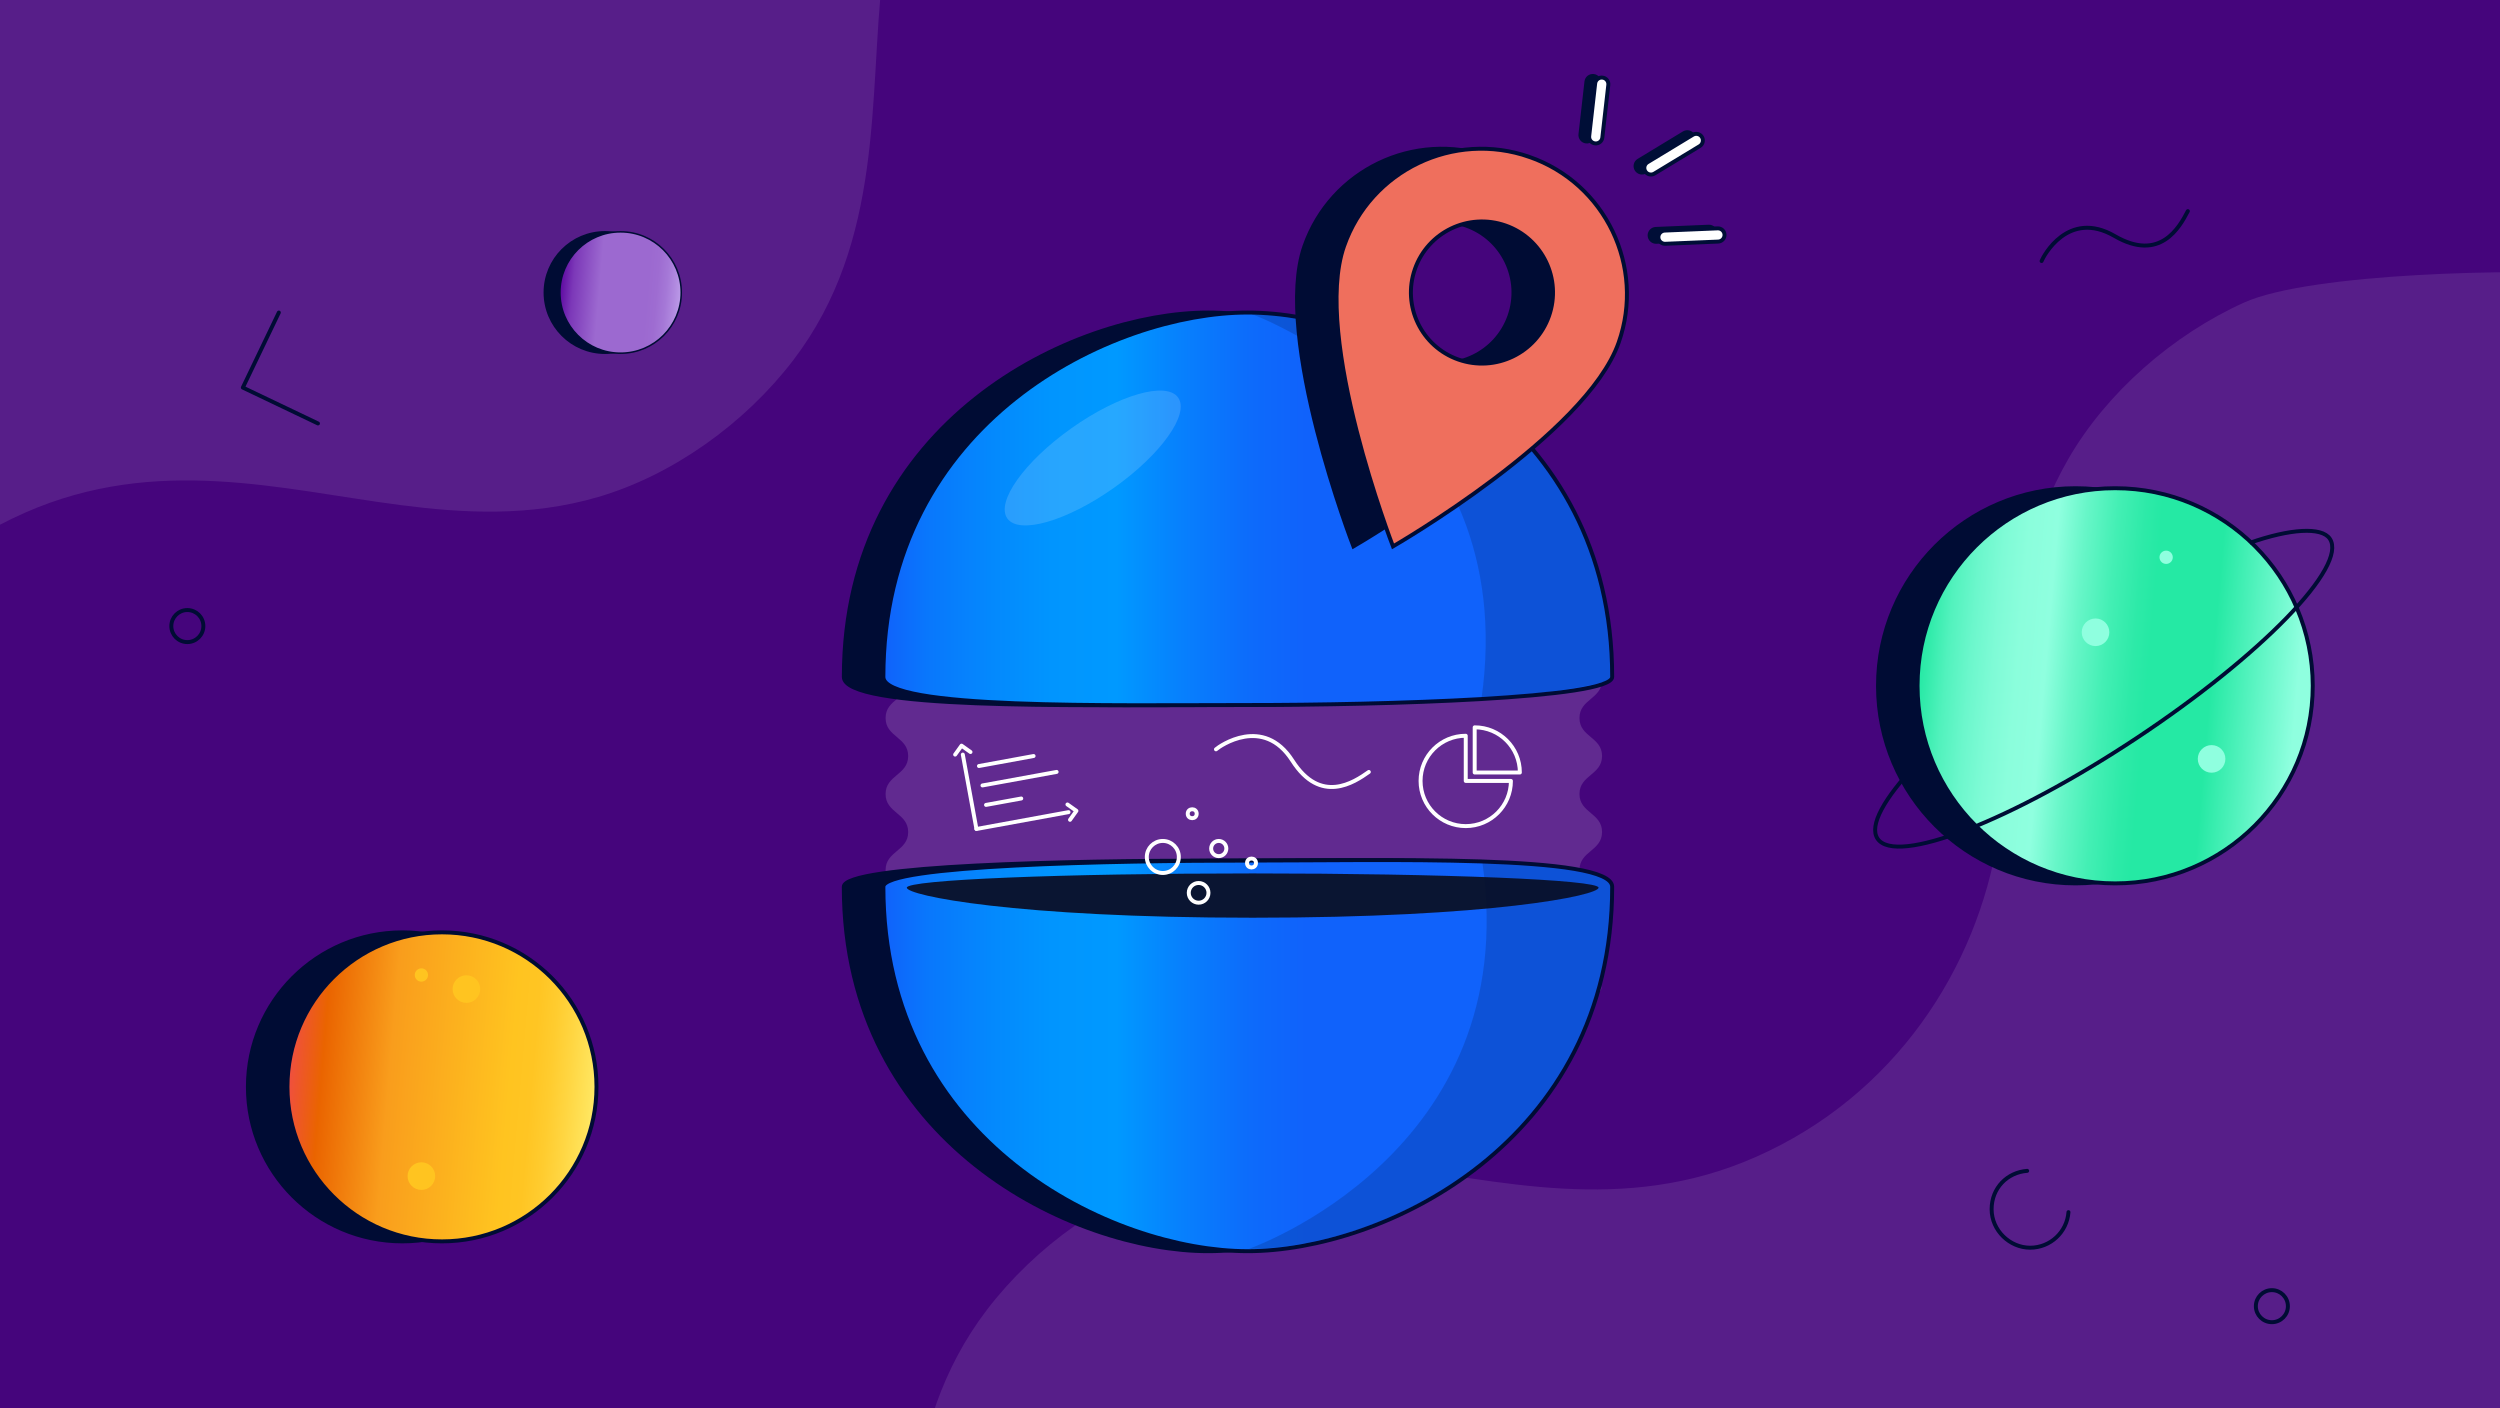 <?xml version="1.0" encoding="UTF-8"?><svg id="d" xmlns="http://www.w3.org/2000/svg" width="632" height="356" xmlns:xlink="http://www.w3.org/1999/xlink" viewBox="0 0 632 356"><rect x="0" y="0" width="632" height="356" fill="#333333" stroke="none"/><defs><clipPath id="e"><rect x="-5.43" y="-3.16" width="643.2" height="370.23" fill="none" stroke-width="0"/></clipPath><linearGradient id="f" x1="373.46" y1="5345.37" x2="451.58" y2="5345.37" gradientTransform="translate(59.45 5635.77) rotate(-175.03)" gradientUnits="userSpaceOnUse"><stop offset="0" stop-color="#ffeb69"/><stop offset=".02" stop-color="#ffe45c"/><stop offset=".09" stop-color="#ffd642"/><stop offset=".15" stop-color="#ffcc2f"/><stop offset=".21" stop-color="#ffc523"/><stop offset=".28" stop-color="#ffc420"/><stop offset=".67" stop-color="#f99d1c"/><stop offset=".89" stop-color="#ea6400"/><stop offset="1" stop-color="#f04e43"/></linearGradient><linearGradient id="g" x1="424.75" y1="5141.4" x2="455.44" y2="5141.4" gradientTransform="translate(149.75 5234.15) rotate(-175.03)" gradientUnits="userSpaceOnUse"><stop offset="0" stop-color="#bb9ae8"/><stop offset=".05" stop-color="#b18ae0"/><stop offset=".12" stop-color="#a578d7"/><stop offset=".2" stop-color="#9e6cd1"/><stop offset=".28" stop-color="#9c69d0"/><stop offset=".67" stop-color="#9c69d0"/><stop offset=".89" stop-color="#7c38b8"/><stop offset="1" stop-color="#5d07a0"/></linearGradient><linearGradient id="h" x1="330.98" y1="114.47" x2="430.88" y2="114.47" gradientTransform="translate(165.13 26.32) rotate(4.97)" gradientUnits="userSpaceOnUse"><stop offset="0" stop-color="#25e9a4"/><stop offset=".02" stop-color="#30ebaa"/><stop offset=".07" stop-color="#52f2bd"/><stop offset=".13" stop-color="#6cf7cc"/><stop offset=".19" stop-color="#7ffbd6"/><stop offset=".25" stop-color="#8bfedc"/><stop offset=".32" stop-color="#8fffdf"/><stop offset=".39" stop-color="#67f6c8"/><stop offset=".47" stop-color="#43efb4"/><stop offset=".54" stop-color="#2deaa8"/><stop offset=".58" stop-color="#25e9a4"/><stop offset=".74" stop-color="#25e9a4"/><stop offset=".96" stop-color="#8fffdf"/></linearGradient><linearGradient id="i" x1="223.32" y1="266.86" x2="407.56" y2="266.86" gradientUnits="userSpaceOnUse"><stop offset="0" stop-color="#1062fb"/><stop offset=".06" stop-color="#0977fc"/><stop offset=".15" stop-color="#0489fd"/><stop offset=".23" stop-color="#0195fe"/><stop offset=".32" stop-color="#09f"/><stop offset=".41" stop-color="#0780fd"/><stop offset=".51" stop-color="#0d6afb"/><stop offset=".58" stop-color="#1062fb"/><stop offset=".74" stop-color="#1062fb"/><stop offset=".96" stop-color="#1062fb"/></linearGradient><linearGradient id="j" y1="128.65" y2="128.65" xlink:href="#i"/></defs><g clip-path="url(#e)"><rect x="-.56" y="-1.08" width="638.33" height="359" fill="#45057c" stroke-width="0"/><g opacity=".15"><path d="M403.41,251.33c-8.74,4.31-11.01-5.42-20.75-5.42-9.74,0-9.74,5.71-19.49,5.71s-9.74-5.71-19.49-5.71-9.74,5.71-19.49,5.71c-9.75,0-9.75-5.71-19.49-5.71s-9.74,5.71-19.49,5.71-9.75-5.71-19.49-5.71-9.75,5.71-19.49,5.71c-9.75,0-9.49-1.11-18.23-5.42-4.31-2.12-4.12-2.24-4.12-7.04s5.71-4.8,5.71-9.61-5.71-4.8-5.71-9.6,5.71-4.8,5.71-9.6-5.71-4.8-5.71-9.61,5.71-4.8,5.71-9.61-5.71-4.8-5.71-9.61,5.71-4.81,5.71-9.61-8.43-10.05-4.12-12.17c8.74-4.31,11.01,5.42,20.75,5.42s9.74-5.71,19.49-5.71,9.74,5.71,19.49,5.71,9.74-5.71,19.49-5.71,9.75,5.71,19.49,5.71,9.74-5.71,19.49-5.71,9.75,5.71,19.49,5.71,9.75-5.71,19.49-5.71,9.49,1.11,18.23,5.42c4.31,2.12,4.12,2.24,4.12,7.04s-5.71,4.8-5.71,9.61,5.71,4.8,5.71,9.6-5.71,4.8-5.71,9.6,5.71,4.8,5.71,9.61-5.71,4.8-5.71,9.61,5.71,4.8,5.71,9.61-6.91,5.77-5.6,10.39c1.82,6.41,8.32,9.27,4.01,11.39Z" fill="#fff" stroke-width="0"/></g><path d="M432.1,60.61l-13.38.56c-.92.04-1.7-.68-1.74-1.6s.68-1.7,1.6-1.74l13.38-.56c.92-.04,1.7.68,1.74,1.6.04.92-.68,1.7-1.6,1.74Z" fill="#000e37" stroke="#000e37" stroke-miterlimit="10" stroke-width=".92"/><path d="M404.33,21.02l-1.51,13.31c-.1.92-.93,1.58-1.85,1.47-.92-.1-1.58-.93-1.47-1.85l1.51-13.31c.1-.92.93-1.58,1.85-1.47s1.58.93,1.47,1.85Z" fill="#000e37" stroke="#000e37" stroke-miterlimit="10" stroke-width=".92"/><path d="M427.42,36.48l-11.45,6.94c-.79.48-1.82.23-2.3-.56-.48-.79-.23-1.82.56-2.3l11.45-6.94c.79-.48,1.82-.23,2.3.56.48.79.23,1.82-.56,2.3Z" fill="#000e37" stroke="#000e37" stroke-miterlimit="10" stroke-width=".92"/><path d="M434.36,61.07l-13.38.56c-.92.04-1.7-.68-1.74-1.6s.68-1.7,1.6-1.74l13.38-.56c.92-.04,1.7.68,1.74,1.6s-.68,1.7-1.6,1.74Z" fill="#fff" stroke="#000e37" stroke-miterlimit="10"/><path d="M406.58,21.47l-1.51,13.31c-.1.92-.93,1.58-1.85,1.47-.92-.1-1.58-.93-1.47-1.85l1.51-13.31c.1-.92.93-1.58,1.85-1.47.92.1,1.58.93,1.47,1.85Z" fill="#fff" stroke="#000e37" stroke-miterlimit="10"/><path d="M429.68,36.94l-11.45,6.94c-.79.48-1.82.23-2.3-.56s-.23-1.82.56-2.3l11.45-6.94c.79-.48,1.82-.23,2.3.56.48.79.23,1.82-.56,2.3Z" fill="#fff" stroke="#000e37" stroke-miterlimit="10"/><path d="M654.28,428.59l.17-359.28c-16.16-1.31-70.18-.47-87.15,7.18-18.03,8.13-34.8,22.79-44.46,39.59-18.08,31.44-12.72,64.52-17.78,95.89-5.26,32.62-25.82,64.95-61.32,80.57-33.35,14.68-64.83,5.83-94.76,1.95-15.89-2.07-32.81-3.06-50.15,2.02-18.83,5.52-37.11,18.6-49.32,34.59-23.01,30.12-19.05,66.52-22.58,97.49-.06.52-.13-.52-.19,0h427.55Z" fill="#fff" opacity=".1" stroke-width="0"/><circle cx="524.71" cy="173.37" r="49.95" fill="#000c34" stroke="#000c34" stroke-miterlimit="10"/><path d="M-204.23-6.44l-.17,359.28c16.16,1.31,70.18.47,87.15-7.18,18.03-8.13,34.8-22.79,44.46-39.59,18.08-31.44,12.72-64.52,17.78-95.89,5.26-32.62,25.82-64.95,61.32-80.57,33.35-14.68,64.83-5.83,94.76-1.95,15.89,2.07,32.81,3.06,50.15-2.02,18.83-5.52,37.11-18.6,49.32-34.59,23.01-30.12,19.05-66.52,22.58-97.49.06-.52.13.52.19,0H-204.23Z" fill="#fff" opacity=".1" stroke-width="0"/><path d="M397.56,171.13c0,5.48-58.11,7.1-92.12,7.1s-92.12,1.19-92.12-7.1c0-64.84,58.11-92.12,92.12-92.12s92.12,27.29,92.12,92.12Z" fill="#000c34" stroke="#000c34" stroke-miterlimit="10"/><path d="M213.31,224.18c0-5.48,58.11-6.62,92.12-6.62s92.12-1.66,92.12,6.62c0,64.84-58.11,92.12-92.12,92.12s-92.12-27.29-92.12-92.12Z" fill="#000c34" stroke="#000c34" stroke-miterlimit="10"/><circle cx="47.36" cy="158.27" r="4.05" fill="none" stroke="#000c34" stroke-linecap="round" stroke-linejoin="round"/><polyline points="70.49 79.01 61.39 97.98 80.38 107.05" fill="none" stroke="#000c34" stroke-linecap="round" stroke-linejoin="round"/><path d="M522.91,306.43c-.37,5.03-4.57,8.99-9.7,8.99s-9.73-4.35-9.73-9.73,3.96-9.32,8.99-9.7" fill="none" stroke="#000c34" stroke-linecap="round" stroke-linejoin="round"/><path d="M553.09,53.37c-2.13,4.11-7.03,12.96-18.49,6.31-11.81-6.86-18.06,5.18-18.49,6.31" fill="none" stroke="#000c34" stroke-linecap="round" stroke-linejoin="round"/><circle cx="574.33" cy="330.2" r="4.05" fill="none" stroke="#000c34" stroke-linecap="round" stroke-linejoin="round"/><circle cx="101.73" cy="274.76" r="39.06" fill="#000c34" stroke="#000c34" stroke-miterlimit="10"/><circle cx="111.73" cy="274.76" r="39.06" fill="url(#f)" stroke="#000c34" stroke-miterlimit="10"/><circle cx="152.95" cy="73.95" r="15.34" fill="#000c34" stroke="#000c34" stroke-miterlimit="10" stroke-width=".39"/><circle cx="156.88" cy="73.95" r="15.34" fill="url(#g)" stroke="#000c34" stroke-miterlimit="10" stroke-width=".39"/><circle cx="534.71" cy="173.37" r="49.95" fill="url(#h)" stroke="#000c34" stroke-miterlimit="10"/><path d="M568.81,137.21c10.04-3.51,18.12-4.11,20.18-1,4.58,6.9-17.31,29.47-48.89,50.4-31.58,20.93-60.88,32.3-65.46,25.4-2.19-3.31,1.69-10.21,9.8-18.8" fill="none" stroke="#000c34" stroke-miterlimit="10"/><line x1="258.17" y1="201.86" x2="249.27" y2="203.48" fill="none" stroke="#fff" stroke-linecap="round" stroke-linejoin="round"/><line x1="267.11" y1="195.14" x2="248.37" y2="198.56" fill="none" stroke="#fff" stroke-linecap="round" stroke-linejoin="round"/><line x1="270.12" y1="205.31" x2="246.83" y2="209.57" fill="none" stroke="#fff" stroke-linecap="round" stroke-linejoin="round"/><line x1="246.83" y1="209.5" x2="243.4" y2="190.76" fill="none" stroke="#fff" stroke-linecap="round" stroke-linejoin="round"/><line x1="261.29" y1="191.12" x2="247.48" y2="193.65" fill="none" stroke="#fff" stroke-linecap="round" stroke-linejoin="round"/><polyline points="241.46 190.76 243.08 188.5 245.34 190.11" fill="none" stroke="#fff" stroke-linecap="round" stroke-linejoin="round"/><polyline points="269.85 203.37 272.12 204.98 270.5 207.25" fill="none" stroke="#fff" stroke-linecap="round" stroke-linejoin="round"/><path d="M223.32,224.18c0-5.48,58.11-6.62,92.12-6.62s92.12-1.66,92.12,6.62c0,64.84-58.11,92.12-92.12,92.12s-92.12-27.29-92.12-92.12Z" fill="url(#i)" stroke="#000c34" stroke-miterlimit="10"/><path d="M404.12,224.4c0,1.99-27.25,7.6-87.44,7.6s-87.44-5.61-87.44-7.6,39.15-3.6,87.44-3.6,87.44,1.61,87.44,3.6Z" fill="#0a1532" stroke-width="0"/><path d="M315.68,315.72c34.01,0,92.12-27.29,92.12-92.12,0-4.98-33.06-5.59-33.06-5.59,10.56,73.55-59.06,97.71-59.06,97.71Z" fill="#000c34" opacity=".18" stroke-width="0"/><circle cx="293.96" cy="216.64" r="4.05" fill="none" stroke="#fff" stroke-linecap="round" stroke-linejoin="round"/><circle cx="308.1" cy="214.51" r="1.92" fill="none" stroke="#fff" stroke-linecap="round" stroke-linejoin="round"/><circle cx="316.38" cy="218.17" r="1.13" fill="none" stroke="#fff" stroke-linecap="round" stroke-linejoin="round"/><circle cx="301.39" cy="205.71" r="1.13" fill="none" stroke="#fff" stroke-linecap="round" stroke-linejoin="round"/><circle cx="303.01" cy="225.71" r="2.49" fill="none" stroke="#fff" stroke-linecap="round" stroke-linejoin="round"/><path d="M346.04,195.15c-3.78,2.67-12.19,8.3-19.32-2.86-7.35-11.5-18.42-3.67-19.32-2.86" fill="none" stroke="#fff" stroke-linecap="round" stroke-linejoin="round"/><path d="M381.96,197.42h-11.42v-11.42c-6.31,0-11.42,5.11-11.42,11.42s5.11,11.42,11.42,11.42,11.42-5.11,11.42-11.42Z" fill="none" stroke="#fff" stroke-linecap="round" stroke-linejoin="round"/><path d="M384.22,195.29c0-6.31-5.11-11.42-11.42-11.42v11.42h11.42Z" fill="none" stroke="#fff" stroke-linecap="round" stroke-linejoin="round"/><path d="M407.56,171.13c0,5.48-58.11,7.1-92.12,7.1s-92.12,1.19-92.12-7.1c0-64.84,58.11-92.12,92.12-92.12s92.12,27.29,92.12,92.12Z" fill="url(#j)" stroke="#000c34" stroke-miterlimit="10"/><path d="M315.44,79.01c34.01,0,92.12,27.29,92.12,92.12,0,2.73-33.06,5.59-33.06,5.59,10.56-73.55-59.06-97.71-59.06-97.71Z" fill="#000c34" opacity=".18" stroke-width="0"/><path d="M376.66,39.68c-19.18-6.72-40.17,3.37-46.89,22.55-8.08,23.06,12.38,75.9,12.38,75.9,0,0,48.87-28.19,57.06-51.56,6.72-19.17-3.37-40.17-22.55-46.89ZM358.7,90.9c-9.36-3.28-14.29-13.53-11.01-22.89,3.28-9.36,13.53-14.29,22.89-11.01,9.36,3.28,14.29,13.53,11.01,22.89-3.28,9.36-13.53,14.29-22.89,11.01Z" fill="#000c34" stroke="#000c34" stroke-miterlimit="10"/><path d="M386.66,39.68c-19.18-6.72-40.17,3.37-46.89,22.55-8.08,23.06,12.38,75.9,12.38,75.9,0,0,48.87-28.19,57.06-51.56,6.72-19.17-3.37-40.17-22.55-46.89ZM368.7,90.9c-9.36-3.28-14.29-13.53-11.01-22.89,3.28-9.36,13.53-14.29,22.89-11.01,9.36,3.28,14.29,13.53,11.01,22.89-3.28,9.36-13.53,14.29-22.89,11.01Z" fill="#ef6f5d" stroke="#000c34" stroke-miterlimit="10"/><ellipse cx="276.24" cy="115.8" rx="26.45" ry="9.25" transform="translate(-16.15 180.8) rotate(-35.28)" fill="#fff" opacity=".15" stroke-width="0"/></g><circle cx="559.09" cy="191.85" r="3.49" fill="#8fffdf" stroke-width="0"/><circle cx="547.6" cy="140.88" r="1.68" fill="#8fffdf" stroke-width="0"/><circle cx="529.75" cy="159.84" r="3.49" fill="#8fffdf" stroke-width="0"/><circle cx="106.53" cy="297.32" r="3.49" fill="#ffc420" stroke-width="0"/><circle cx="106.53" cy="246.48" r="1.68" fill="#ffc420" stroke-width="0"/><circle cx="117.91" cy="250.04" r="3.49" fill="#ffc420" stroke-width="0"/></svg>